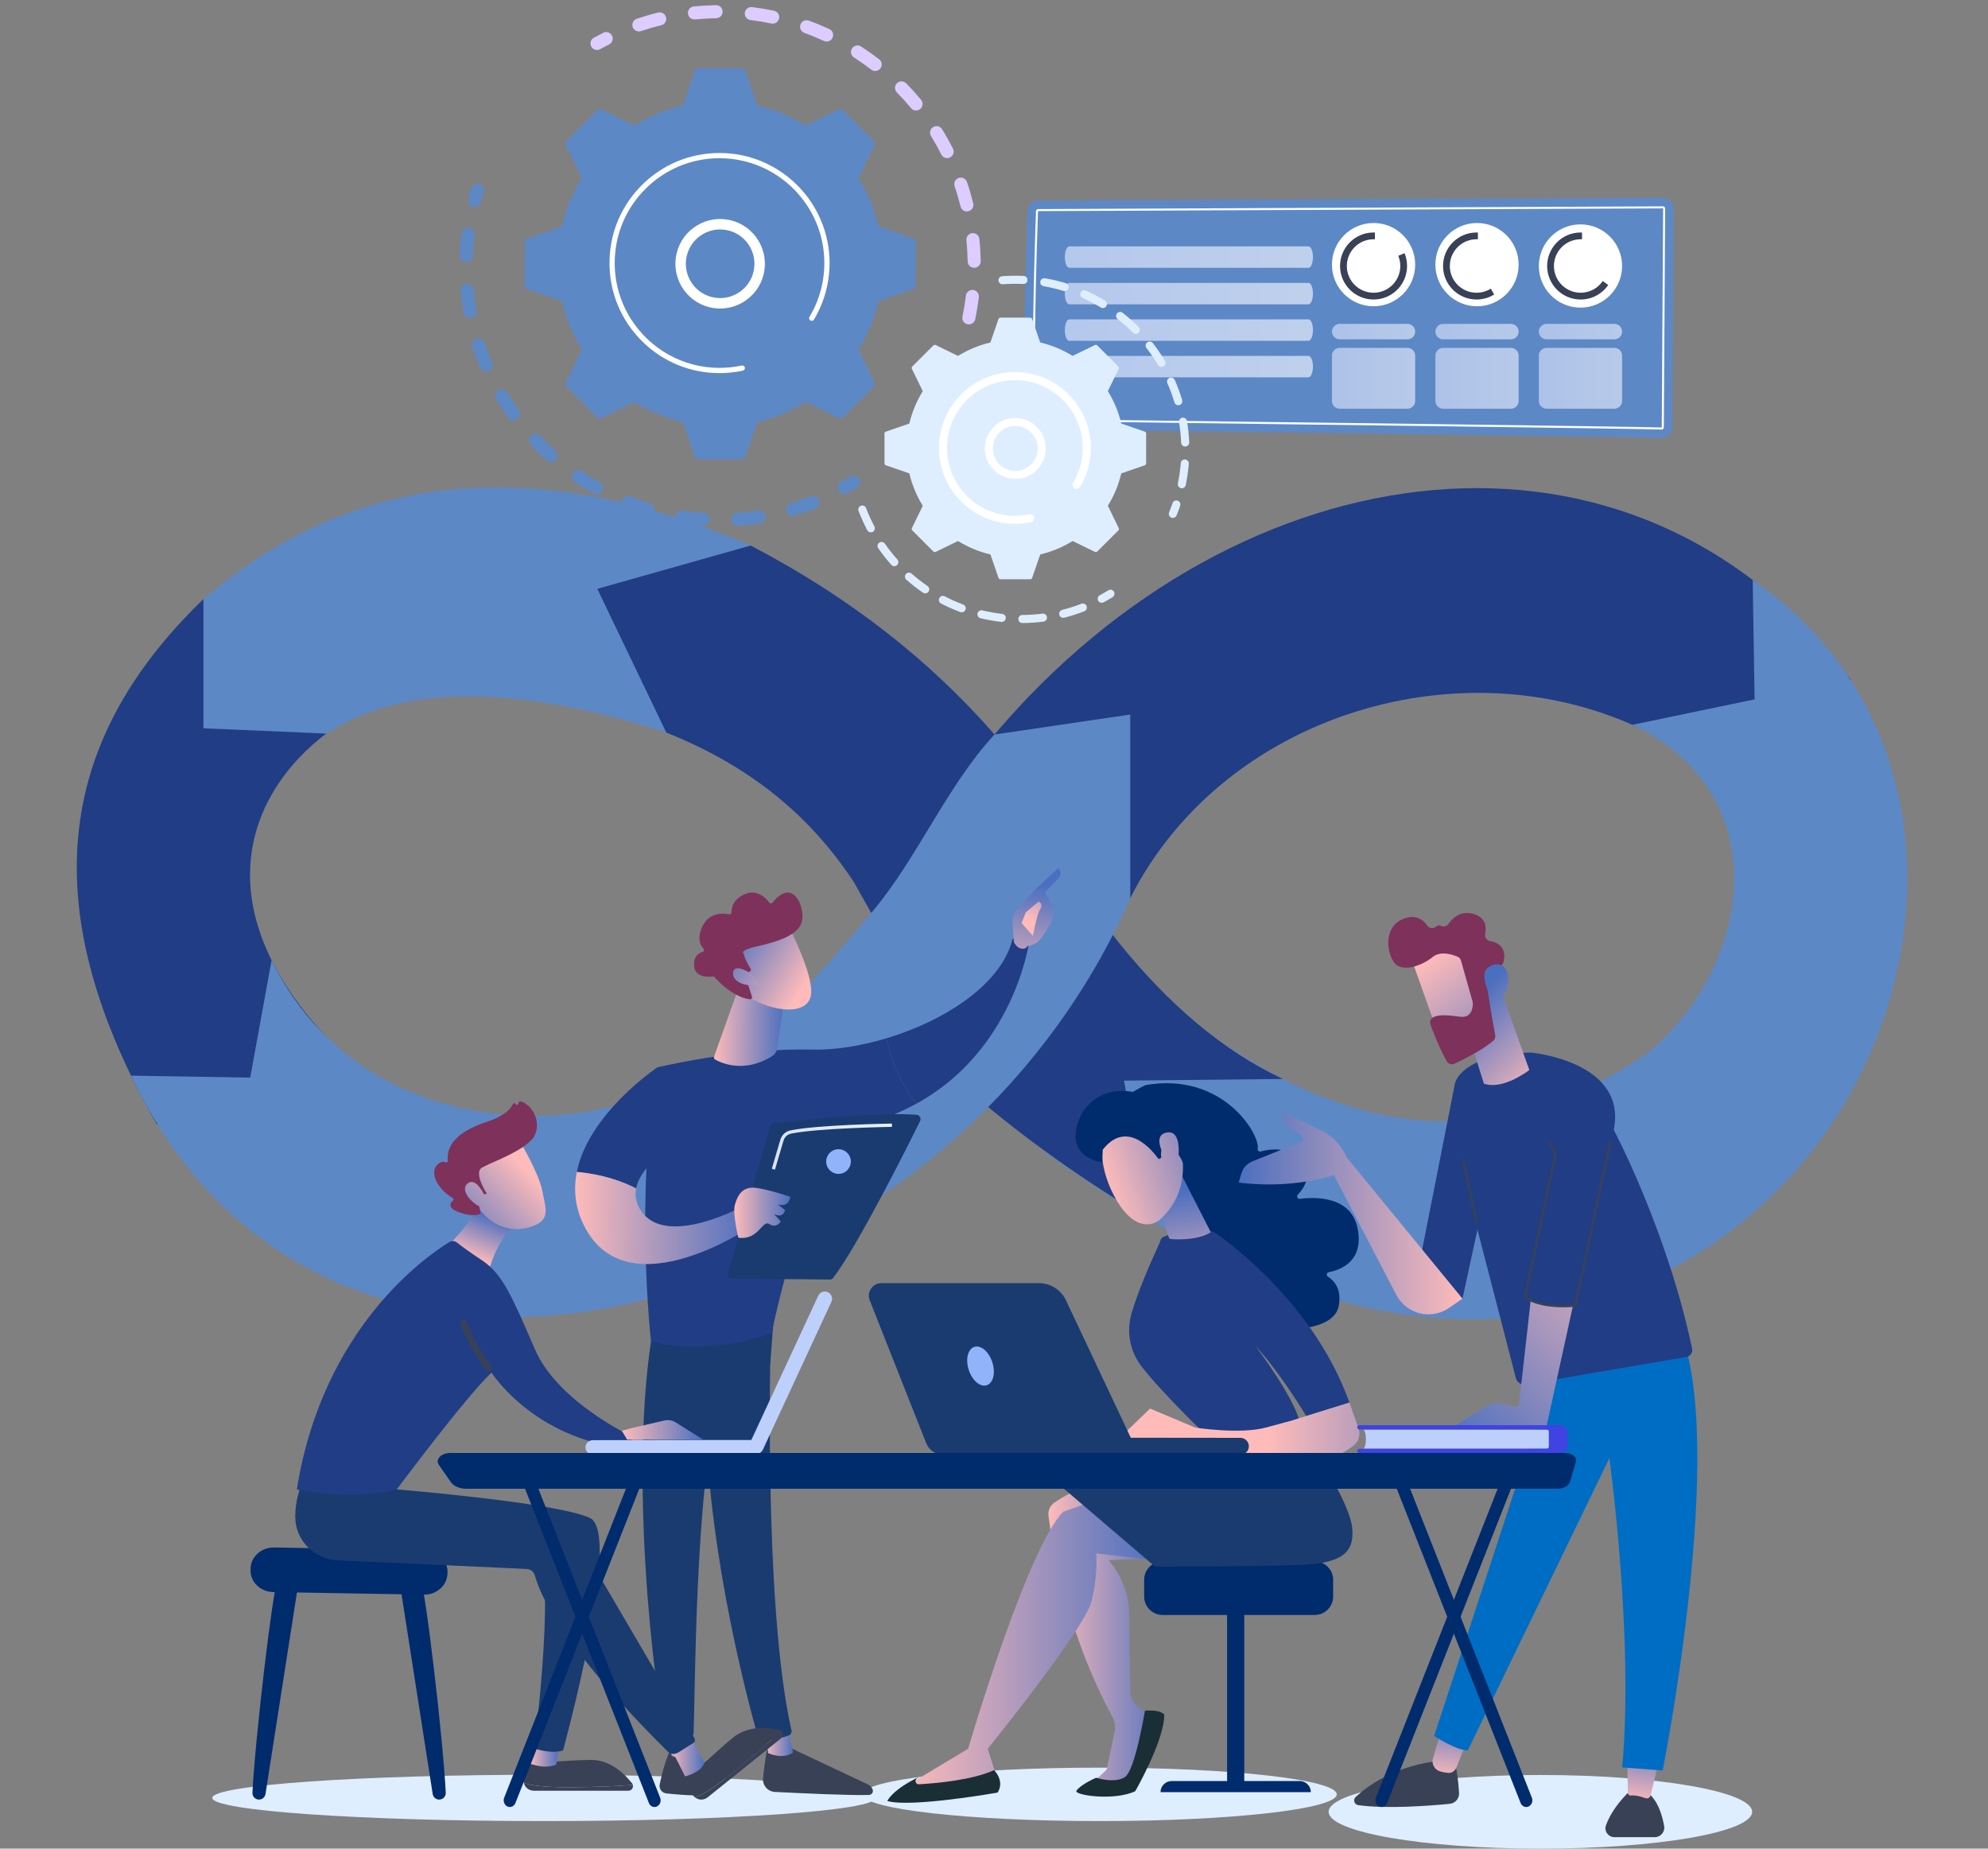 <?xml version="1.0" encoding="utf-8"?>
<!-- Generator: Adobe Illustrator 16.0.0, SVG Export Plug-In . SVG Version: 6.00 Build 0)  -->
<!DOCTYPE svg PUBLIC "-//W3C//DTD SVG 1.1//EN" "http://www.w3.org/Graphics/SVG/1.1/DTD/svg11.dtd">
<svg version="1.1" id="Layer_1" xmlns="http://www.w3.org/2000/svg" xmlns:xlink="http://www.w3.org/1999/xlink" x="0px" y="0px"
	 width="570px" height="530px" viewBox="0 0 570 530" enable-background="new 0 0 570 530" xml:space="preserve">
<rect x="0" y="0" width="570" height="530" fill="#808080" stroke="none"/>
<path id="_x3C_Path_x3E__1_" fill="#DEEEFF" d="M60.861,515.45c0,3.671,42.587,6.644,95.12,6.644c52.532,0,95.12-2.973,95.12-6.644
	c0-3.665-42.587-6.641-95.12-6.641C103.448,508.811,60.861,511.785,60.861,515.45z"/>
<path id="_x3C_Path_x3E__9_" fill="#DEEEFF" d="M247.325,514.433c0,4.233,30.434,7.661,67.976,7.661
	c37.541,0,67.976-3.428,67.976-7.661c0-4.228-30.435-7.657-67.976-7.657C277.759,506.774,247.325,510.205,247.325,514.433z"/>
<path id="_x3C_Path_x3E__13_" fill="#DEEEFF" d="M380.948,519.44c0,5.834,27.184,10.56,60.717,10.56
	c33.531,0,60.715-4.726,60.715-10.56c0-5.828-27.184-10.558-60.715-10.558C408.132,508.884,380.948,513.612,380.948,519.44z"/>
<path fill="#203D85" d="M58.314,171.777l35.212,38.542c-22.034,16.621-35.854,49.234,1.028,88.016l-49.583,24.031
	C10.217,261.513,15.131,213.424,58.314,171.777z"/>
<path fill="#5D88C6" d="M37.576,308.386l34.161,0.552l6.135-33.646c18.763,38.539,63.102,54.645,113.839,38.205l25.62,47.625
	C144.106,394.504,69.982,377.372,37.576,308.386z"/>
<path fill="#203D85" d="M324.066,257.475c27.689-54.737,100.777-74.926,153.336-44.953l53.272-17.635
	c-62.221-83.004-175.285-67.255-245.522,15.692L324.066,257.475z"/>
<path fill="#5D88C6" d="M446.963,315.415l22.604,52.801C552.04,333.865,577,217.542,502.535,166.293l0.543,34.211l-35.045,7.293
	C519.645,232.279,496.645,301.669,446.963,315.415z"/>
<path fill="#5D88C6" d="M299.746,330.354c78.135,56.195,146.504,63.522,201.021,18.867l-38.368-13.634l10.68-34.175
	c-47.844,33.205-92.307,22.402-134.989-11.598L299.746,330.354z"/>
<path fill="#5D88C6" d="M58.329,171.777v37.018l35.212,1.524c22.833-14.81,55.894-13.615,97.513-0.297l24.185-53.62
	C151.998,129.319,100.149,135.786,58.329,171.777z"/>
<path fill="#203D85" d="M191.04,210.022l-19.78-41.203l43.964-12.417c28.559,14.897,51.561,33.141,69.929,54.177
	c20.219,44.528,47.969,82.532,82.673,98.754l-45.546,0.478l7.012,39.732c-17.846-10.689-35.065-22.684-50.218-35.762l-34.202-60.809
	C232.947,234.859,216.309,220.112,191.04,210.022z"/>
<path fill="#5D88C6" d="M285.153,210.579c-13.379,14.304-22.136,35.392-34.709,50.379c-20.051,23.901-45.057,54.782-90.179,58.797
	l36.838,19.062l-21.931,35.959c73.588-14.623,125.078-62.623,148.895-117.301v-52.622L285.153,210.579z"/>
<path fill="#5D88C6" d="M297.646,57.517l179.111-0.784c1.713-0.016,3.106,1.375,3.098,3.087l-0.383,62.694
	c-0.01,1.724-1.435,3.102-3.157,3.05c-15.794-0.471-177.675-2.548-180.77-2.418c-3.06,0.128-1.397-49.382-0.94-62.668
	C294.663,58.836,296.004,57.531,297.646,57.517z"/>
<path fill="#FFFFFF" d="M476.41,123.141h-0.021c-10.094-0.3-106.828-1.509-153.315-2.088c-13.593-0.17-23.239-0.29-25.813-0.326
	l-0.24-0.003l-0.041-0.236c-1.1-6.199-1.08-26.92,0.055-59.925c0.013-0.344,0.293-0.617,0.638-0.62l179.113-0.783
	c0.177,0,0.339,0.068,0.461,0.19s0.188,0.281,0.187,0.457l-0.382,62.695C477.045,122.854,476.759,123.141,476.41,123.141z
	 M297.508,120.149c2.895,0.039,12.373,0.158,25.572,0.322c46.488,0.58,143.228,1.788,153.325,2.088l0.016,0.001
	c0.021,0,0.046-0.028,0.046-0.063l0.383-62.695l-0.065-0.353l0.001,0.291l-179.112,0.782c-0.032,0.001-0.06,0.026-0.062,0.059
	C296.493,93.136,296.459,113.71,297.508,120.149z"/>
<linearGradient id="SVGID_1_" gradientUnits="userSpaceOnUse" x1="99.311" y1="573.293" x2="170.447" y2="573.293" gradientTransform="matrix(1 0 0 -1 206 647)">
	<stop  offset="0" style="stop-color:#DAE3FE"/>
	<stop  offset="1" style="stop-color:#E9EFFD"/>
</linearGradient>
<path opacity="0.7" fill="url(#SVGID_1_)" enable-background="new    " d="M305.311,73.707L305.311,73.707
	c0,1.695,0.565,3.07,1.265,3.07h68.606c0.699,0,1.266-1.375,1.266-3.07l0,0c0-1.695-0.565-3.07-1.266-3.07h-68.606
	C305.876,70.637,305.311,72.012,305.311,73.707z"/>
<linearGradient id="SVGID_2_" gradientUnits="userSpaceOnUse" x1="99.311" y1="562.828" x2="170.447" y2="562.828" gradientTransform="matrix(1 0 0 -1 206 647)">
	<stop  offset="0" style="stop-color:#DAE3FE"/>
	<stop  offset="1" style="stop-color:#E9EFFD"/>
</linearGradient>
<path opacity="0.7" fill="url(#SVGID_2_)" enable-background="new    " d="M305.311,84.172L305.311,84.172
	c0,1.695,0.565,3.07,1.265,3.07h68.606c0.699,0,1.266-1.375,1.266-3.07l0,0c0-1.695-0.565-3.07-1.266-3.07h-68.606
	C305.876,81.103,305.311,82.477,305.311,84.172z"/>
<linearGradient id="SVGID_3_" gradientUnits="userSpaceOnUse" x1="99.311" y1="552.362" x2="170.447" y2="552.362" gradientTransform="matrix(1 0 0 -1 206 647)">
	<stop  offset="0" style="stop-color:#DAE3FE"/>
	<stop  offset="1" style="stop-color:#E9EFFD"/>
</linearGradient>
<path opacity="0.7" fill="url(#SVGID_3_)" enable-background="new    " d="M305.311,94.637L305.311,94.637
	c0,1.696,0.565,3.07,1.265,3.07h68.606c0.699,0,1.266-1.374,1.266-3.07l0,0c0-1.695-0.565-3.069-1.266-3.069h-68.606
	C305.876,91.567,305.311,92.941,305.311,94.637z"/>
<linearGradient id="SVGID_4_" gradientUnits="userSpaceOnUse" x1="99.311" y1="541.898" x2="170.447" y2="541.898" gradientTransform="matrix(1 0 0 -1 206 647)">
	<stop  offset="0" style="stop-color:#DAE3FE"/>
	<stop  offset="1" style="stop-color:#E9EFFD"/>
</linearGradient>
<path opacity="0.7" fill="url(#SVGID_4_)" enable-background="new    " d="M305.311,105.103L305.311,105.103
	c0,1.695,0.565,3.069,1.265,3.069h68.606c0.699,0,1.266-1.374,1.266-3.069l0,0c0-1.696-0.565-3.07-1.266-3.07h-68.606
	C305.876,102.033,305.311,103.406,305.311,105.103z"/>
<circle fill="#FFFFFF" cx="393.829" cy="75.87" r="11.934"/>
<circle fill="#FFFFFF" cx="423.489" cy="75.87" r="11.935"/>
<circle fill="#FFFFFF" cx="453.151" cy="76.26" r="11.935"/>
<g>
	<path fill="#394157" d="M400.92,73.348c0.369,0.898,0.574,1.881,0.574,2.913c0,4.234-3.432,7.666-7.665,7.666
		c-4.234,0-7.666-3.432-7.666-7.666c0-4.234,3.432-7.666,7.666-7.666c0.129,0,0.258,0.003,0.386,0.01v-1.943
		c-0.128-0.005-0.257-0.008-0.386-0.008c-5.308,0-9.609,4.301-9.609,9.607c0,5.306,4.304,9.608,9.609,9.608s9.605-4.302,9.605-9.608
		c0-1.306-0.26-2.551-0.731-3.688L400.92,73.348z"/>
	<path fill="#394157" d="M427.444,82.746c-1.185,0.747-2.583,1.18-4.085,1.18c-4.234,0-7.666-3.432-7.666-7.666
		c0-4.234,3.432-7.666,7.666-7.666c0.129,0,0.259,0.003,0.387,0.01v-1.943c-0.128-0.005-0.258-0.008-0.387-0.008
		c-5.308,0-9.607,4.301-9.607,9.607c0,5.306,4.301,9.608,9.607,9.608c1.853,0,3.58-0.524,5.048-1.432L427.444,82.746z"/>
	<path fill="#394157" d="M459.549,80.57c-1.381,2.026-3.705,3.356-6.342,3.356c-4.232,0-7.665-3.432-7.665-7.666
		c0-4.234,3.433-7.666,7.665-7.666c0.131,0,0.26,0.003,0.388,0.01v-1.943c-0.128-0.005-0.257-0.008-0.388-0.008
		c-5.306,0-9.606,4.301-9.606,9.607c0,5.306,4.302,9.608,9.606,9.608c3.283,0,6.182-1.646,7.914-4.158L459.549,80.57z"/>
</g>
<g opacity="0.64">
	
		<linearGradient id="SVGID_5_" gradientUnits="userSpaceOnUse" x1="175.894" y1="551.93" x2="199.763" y2="551.93" gradientTransform="matrix(1 0 0 -1 206 647)">
		<stop  offset="0" style="stop-color:#DAE3FE"/>
		<stop  offset="1" style="stop-color:#E9EFFD"/>
	</linearGradient>
	<path fill="url(#SVGID_5_)" d="M403.553,92.859h-19.447c-1.222,0-2.211,0.99-2.211,2.211c0,1.221,0.989,2.211,2.211,2.211h19.447
		c1.222,0,2.21-0.99,2.21-2.211C405.763,93.849,404.773,92.859,403.553,92.859z"/>
	
		<linearGradient id="SVGID_6_" gradientUnits="userSpaceOnUse" x1="205.555" y1="551.93" x2="229.424" y2="551.93" gradientTransform="matrix(1 0 0 -1 206 647)">
		<stop  offset="0" style="stop-color:#DAE3FE"/>
		<stop  offset="1" style="stop-color:#E9EFFD"/>
	</linearGradient>
	<path fill="url(#SVGID_6_)" d="M433.214,92.859h-19.448c-1.222,0-2.211,0.99-2.211,2.211c0,1.221,0.989,2.211,2.211,2.211h19.448
		c1.222,0,2.21-0.99,2.21-2.211C435.424,93.849,434.436,92.859,433.214,92.859z"/>
	
		<linearGradient id="SVGID_7_" gradientUnits="userSpaceOnUse" x1="235.217" y1="551.93" x2="259.086" y2="551.93" gradientTransform="matrix(1 0 0 -1 206 647)">
		<stop  offset="0" style="stop-color:#DAE3FE"/>
		<stop  offset="1" style="stop-color:#E9EFFD"/>
	</linearGradient>
	<path fill="url(#SVGID_7_)" d="M443.427,97.281h19.449c1.22,0,2.21-0.99,2.21-2.211c0-1.221-0.99-2.211-2.21-2.211h-19.449
		c-1.221,0-2.21,0.99-2.21,2.211C441.217,96.291,442.206,97.281,443.427,97.281z"/>
	
		<linearGradient id="SVGID_8_" gradientUnits="userSpaceOnUse" x1="175.894" y1="538.545" x2="199.763" y2="538.545" gradientTransform="matrix(1 0 0 -1 206 647)">
		<stop  offset="0" style="stop-color:#DAE3FE"/>
		<stop  offset="1" style="stop-color:#E9EFFD"/>
	</linearGradient>
	<path fill="url(#SVGID_8_)" d="M403.553,99.736h-19.447c-1.222,0-2.211,0.99-2.211,2.211v13.016c0,1.221,0.989,2.21,2.211,2.21
		h19.447c1.222,0,2.21-0.989,2.21-2.21v-13.016C405.763,100.726,404.773,99.736,403.553,99.736z"/>
	
		<linearGradient id="SVGID_9_" gradientUnits="userSpaceOnUse" x1="205.555" y1="538.545" x2="229.424" y2="538.545" gradientTransform="matrix(1 0 0 -1 206 647)">
		<stop  offset="0" style="stop-color:#DAE3FE"/>
		<stop  offset="1" style="stop-color:#E9EFFD"/>
	</linearGradient>
	<path fill="url(#SVGID_9_)" d="M433.214,99.736h-19.448c-1.222,0-2.211,0.99-2.211,2.211v13.016c0,1.221,0.989,2.21,2.211,2.21
		h19.448c1.222,0,2.21-0.989,2.21-2.21v-13.016C435.424,100.726,434.436,99.736,433.214,99.736z"/>
	
		<linearGradient id="SVGID_10_" gradientUnits="userSpaceOnUse" x1="235.217" y1="538.545" x2="259.086" y2="538.545" gradientTransform="matrix(1 0 0 -1 206 647)">
		<stop  offset="0" style="stop-color:#DAE3FE"/>
		<stop  offset="1" style="stop-color:#E9EFFD"/>
	</linearGradient>
	<path fill="url(#SVGID_10_)" d="M462.876,99.736h-19.449c-1.221,0-2.21,0.99-2.21,2.211v13.016c0,1.221,0.989,2.21,2.21,2.21
		h19.449c1.22,0,2.21-0.989,2.21-2.21v-13.016C465.086,100.726,464.096,99.736,462.876,99.736z"/>
</g>
<path fill="#394157" d="M220.263,499.408c0,0-0.977,5.233-1.48,10.421c-0.197,2.027,1.35,3.803,3.383,3.908
	c6.909,0.354,21.689,1.055,26.995,0.868c0.798-0.028,1.328-0.841,1.04-1.584l0,0c-0.242-0.625-0.714-1.132-1.319-1.418
	l-24.313-11.455L220.263,499.408z"/>
<linearGradient id="SVGID_11_" gradientUnits="userSpaceOnUse" x1="5008.534" y1="148.793" x2="5016.477" y2="148.793" gradientTransform="matrix(1 0.009 0.009 -1 -4790.442 600.592)">
	<stop  offset="0" style="stop-color:#FEBBBA"/>
	<stop  offset="1" style="stop-color:#4B6FBF"/>
</linearGradient>
<path fill="url(#SVGID_11_)" d="M219.534,496.322l0.685,6.277c0,0,4.259,2.03,7.201-0.184l-1.705-7.005L219.534,496.322z"/>
<path fill="#1A3B70" d="M221.218,378.424c-0.336,1.635-2.504,81.71,5.714,117.682c0.134,0.589-0.168,1.188-0.728,1.41
	c-1.318,0.523-3.9,1.275-6.986,1.351c-0.955,0.024-1.806-0.605-2.066-1.524c-2.369-8.351-13.696-50.185-14.845-90.052
	c-1.285-44.552,0.014-1.519,0.014-1.519l1.266-27.52L221.218,378.424z"/>
<path fill="#394157" d="M192.146,501.877c0,0-1.499,2.633-2.993,9.651c-0.271,1.27,0.606,2.491,1.895,2.633
	c2.279,0.246,5.79,0.567,8.604,0.574c1.298,0.003,2.322-1.117,2.177-2.407c-0.287-2.567-1.219-6.789-4.187-10.102L192.146,501.877z"
	/>
<linearGradient id="SVGID_12_" gradientUnits="userSpaceOnUse" x1="4979.906" y1="149.201" x2="4986.764" y2="149.201" gradientTransform="matrix(1 0.009 0.009 -1 -4790.442 600.592)">
	<stop  offset="0" style="stop-color:#FEBBBA"/>
	<stop  offset="1" style="stop-color:#4B6FBF"/>
</linearGradient>
<path fill="url(#SVGID_12_)" d="M190.928,493.797l1.647,9.502c0,0,1.707,1.295,5.117,0.399l-0.732-10.212L190.928,493.797z"/>
<path fill="#1A3B70" d="M187.31,380.561c-7.405,42.187,0.523,104.45,3.281,116.647c0.169,0.746,0.765,1.323,1.519,1.456
	c1.281,0.224,3.392,0.419,5.479-0.167c0.72-0.2,1.229-0.843,1.266-1.589c0.479-9.836,0.362-70.248,7.113-94.061
	c0.342-1.204,1.09-2.254,2.121-2.969l12.748-8.883l1.108-14.541L187.31,380.561z"/>
<g>
	<g>
		<path fill="#203D85" d="M232.688,300.92c-20.979-0.549-44.186,5.087-44.186,5.087c-6.604,36.435-1.844,78.579-1.844,78.579
			c16.204,4.415,34.594-2.275,34.594-2.275c2.846-15.229,15.852-58.037,15.852-58.037c10.264-1.174,18.738-4.053,25.73-7.896
			c-5.248-6.199-7.672-14.049-8.714-18.684C246.678,299.927,239.16,301.087,232.688,300.92z"/>
		<path fill="#203D85" d="M294.963,270.604c-2.037-2.512-4.656-1.356-4.656-1.356c-3.214,13.014-19.506,23.435-36.188,28.446
			c1.042,4.635,3.467,12.483,8.714,18.684C290.587,301.12,294.963,270.604,294.963,270.604z"/>
	</g>
</g>
<g>
	
		<linearGradient id="SVGID_13_" gradientUnits="userSpaceOnUse" x1="87.079" y1="362.514" x2="91.724" y2="393.342" gradientTransform="matrix(1 0 0 -1 206 647)">
		<stop  offset="0" style="stop-color:#FEBBBA"/>
		<stop  offset="1" style="stop-color:#4B6FBF"/>
	</linearGradient>
	<path fill="url(#SVGID_13_)" d="M294.457,271.232c0.207,0.687-2.3,1.707-3.743-1.111c-0.038-1.344-0.802-7.109,0.013-8.195
		c4.332-5.792,12.694-13.023,12.694-13.023c1.39,1.397,0.222,2.743,0.222,2.743l-4.063,4.154c0.827,1.53,1.841,2.822,2.305,4.666
		c0.351,1.397,0.113,2.882-0.601,4.143c-0.721,1.264-1.699,2.911-2.621,4.196C296.914,271.238,294.457,271.232,294.457,271.232z"/>
	
		<linearGradient id="SVGID_14_" gradientUnits="userSpaceOnUse" x1="5081.616" y1="383.458" x2="5092.982" y2="400.933" gradientTransform="matrix(1 0.009 0.009 -1 -4790.442 600.592)">
		<stop  offset="0" style="stop-color:#FEBBBA"/>
		<stop  offset="1" style="stop-color:#4B6FBF"/>
	</linearGradient>
	<path fill="url(#SVGID_14_)" d="M297.794,258.501l-3.696,3.074l-1.181,3.083l3.235,3.658c0,0,1.156-6.13,1.986-7.45
		C298.969,259.544,298.55,258.897,297.794,258.501z"/>
</g>
<path fill="#203D85" d="M196.356,326.402l-7.854-20.396c0,0-19.727,13.13-23.111,29.984c3.702,0.306,10.432,1.335,16.996,4.729
	C183.912,332.759,196.356,326.402,196.356,326.402z"/>
<linearGradient id="SVGID_15_" gradientUnits="userSpaceOnUse" x1="4952.426" y1="298.545" x2="5003.782" y2="298.545" gradientTransform="matrix(1 0.009 0.009 -1 -4790.442 600.592)">
	<stop  offset="0" style="stop-color:#FEBBBA"/>
	<stop  offset="1" style="stop-color:#4B6FBF"/>
</linearGradient>
<path fill="url(#SVGID_15_)" d="M213.301,345.684c0,0-22.123,12.225-29.447,1.534c-1.52-2.22-1.868-4.413-1.468-6.497
	c-6.563-3.395-13.294-4.424-16.996-4.729c-1.02,5.079-0.557,10.497,2.381,15.998c12.78,23.915,48.39-0.854,48.39-0.854
	L213.301,345.684z"/>
<linearGradient id="SVGID_16_" gradientUnits="userSpaceOnUse" x1="4991.862" y1="353.446" x2="5012.169" y2="353.446" gradientTransform="matrix(1 0.009 0.009 -1 -4790.442 600.592)">
	<stop  offset="0" style="stop-color:#FEBBBA"/>
	<stop  offset="1" style="stop-color:#4B6FBF"/>
</linearGradient>
<path fill="url(#SVGID_16_)" d="M211.597,283.682l-6.86,19.243c-0.113,0.319,0.014,0.677,0.31,0.843
	c1.81,1.021,8.339,3.993,16.289-0.941c0.829-0.512,1.397-1.359,1.53-2.324l2.322-16.689L211.597,283.682z"/>
<linearGradient id="SVGID_17_" gradientUnits="userSpaceOnUse" x1="-2405.062" y1="-848.807" x2="-2412.65" y2="-823.78" gradientTransform="matrix(0.752 -0.659 -0.659 -0.752 1480.168 -1941.123)">
	<stop  offset="0" style="stop-color:#FEBBBA"/>
	<stop  offset="1" style="stop-color:#4B6FBF"/>
</linearGradient>
<path fill="url(#SVGID_17_)" d="M226.295,265.941c0,0,7.2,13.871,6.206,19.436c-0.992,5.564-10.074,5.079-17.965,0.477
	l-5.403-14.955L226.295,265.941z"/>
<path fill="#7E315B" d="M214.957,278.539c0.324-0.141,0.445-0.534,0.256-0.831c-0.58-0.901-1.663-2.743-2-4.351
	c0,0-1.309-0.855,3.374-1.931s11.668-2.743,13.17-6.706c1.465-3.866-2.193-13.653-8.253-5.938c-0.23,0.292-0.677,0.294-0.901-0.003
	c-0.97-1.287-3.525-3.962-7.121-2.39c-3.367,1.474-3.767,3.925-3.733,5.164c0.01,0.362-0.318,0.642-0.676,0.571
	c-1.691-0.339-5.755-0.656-7.693,3.498c-1.595,3.421-0.598,5.375,0.318,6.334c0.297,0.313,0.161,0.816-0.252,0.941
	c-1.117,0.328-2.563,1.259-2.444,3.871c0.164,3.608,4.201,3.328,5.349,3.177c0.189-0.026,0.379,0.038,0.505,0.184
	c0.973,1.097,5.366,5.767,10.162,6.368c0.415,0.054,0.74-0.354,0.608-0.752l-2.019-6.059c-0.095-0.281,0.042-0.588,0.314-0.707
	L214.957,278.539z"/>
<linearGradient id="SVGID_18_" gradientUnits="userSpaceOnUse" x1="-2412.816" y1="-848.694" x2="-2419.644" y2="-826.176" gradientTransform="matrix(0.752 -0.659 -0.659 -0.752 1480.168 -1941.123)">
	<stop  offset="0" style="stop-color:#FEBBBA"/>
	<stop  offset="1" style="stop-color:#4B6FBF"/>
</linearGradient>
<path fill="url(#SVGID_18_)" d="M215.783,279.402c0,0-5.185-3.631-5.595-0.617c-0.41,3.012,4.659,4.412,7.187,3.313L215.783,279.402
	z"/>
<path fill="#1A3B70" d="M208.779,365.003l12.051-42.085c0.137-0.479,0.544-0.826,1.039-0.885c2.182-0.256,8.511-0.969,15.815-1.588
	c8.799-0.743,19.018-1.346,25.124-0.834c0.868,0.074,1.393,0.99,1.008,1.772c-3.474,7.025-17.756,35.601-24.91,44.961
	c-0.236,0.313-0.604,0.492-0.994,0.489l-27.961-0.26C209.138,366.566,208.556,365.786,208.779,365.003z"/>
<linearGradient id="SVGID_19_" gradientUnits="userSpaceOnUse" x1="4710.19" y1="299.299" x2="4726.247" y2="299.299" gradientTransform="matrix(1 0 0 -1 -4499.662 647)">
	<stop  offset="0" style="stop-color:#FEBBBA"/>
	<stop  offset="1" style="stop-color:#4B6FBF"/>
</linearGradient>
<path fill="url(#SVGID_19_)" d="M211.692,354.837c0,0-1.68-6.903-1.002-9.353c0.677-2.448,1.989-5.6,6.363-4.897
	c4.374,0.698,9.532,2.542,9.532,2.542s-0.26,3.189-3.583,2.16l2.06,1.596c0,0-0.294,2.555-3.103,1.188l1.917,2.114
	c0,0-1.206,2.1-3.272,0.752C218.539,349.598,217.549,355.668,211.692,354.837z"/>
<circle fill="#91B3FA" cx="240.418" cy="333.011" r="3.538"/>
<linearGradient id="SVGID_20_" gradientUnits="userSpaceOnUse" x1="15.293" y1="318.267" x2="49.743" y2="318.267" gradientTransform="matrix(1 0 0 -1 206 647)">
	<stop  offset="0" style="stop-color:#DAE3FE"/>
	<stop  offset="1" style="stop-color:#E9EFFD"/>
</linearGradient>
<path fill="url(#SVGID_20_)" d="M222.195,335.341l-0.902-0.266l2.453-8.322c0.4-1.356,1.495-2.376,2.854-2.657
	c7.777-1.625,28.261-1.955,29.129-1.97l0.014,0.94c-0.21,0.004-21.262,0.344-28.951,1.949c-1.021,0.213-1.842,0.979-2.145,2.002
	L222.195,335.341z"/>
<g>
	<path fill="#002B6D" d="M79.568,453.123c-1.284,1.9-6.39,44.941-7.188,60.837c-0.054,1.075,0.804,1.972,1.882,1.972l0,0
		c0.928,0,1.718-0.676,1.861-1.596l9.339-59.844L79.568,453.123z"/>
	<path fill="#002B6D" d="M120.619,453.123c1.284,1.9,6.39,44.941,7.188,60.837c0.055,1.075-0.805,1.972-1.882,1.972l0,0
		c-0.928,0-1.718-0.676-1.861-1.596l-9.339-59.844L120.619,453.123z"/>
	<path fill="#002B6D" d="M71.845,449.764l-0.004,0.471c-0.031,3.376,2.879,6.145,6.52,6.207l43.167,0.734
		c3.59,0.061,6.582-2.534,6.756-5.858l0.022-0.428c0.183-3.468-2.763-6.389-6.505-6.456l-43.185-0.774
		C74.92,443.594,71.876,446.336,71.845,449.764z"/>
</g>
<g>
	<path fill="#394157" d="M162.775,512.396c-7.672,0-11.068-0.659-12.586-1.26c0.296,1.26,1.417,2.254,2.835,2.254h27.147
		c0.913,0,1.49-0.874,1.272-1.665C178.348,511.975,171.776,512.396,162.775,512.396z"/>
	<path fill="#394157" d="M181.443,511.727c-0.044-0.16-0.109-0.319-0.222-0.464c-2.068-2.639-6.221-6.787-11.873-6.705
		c-8.277,0.116-11.163,1.014-17.597,0.049l-1.517,5.03c-0.154,0.516-0.157,1.023-0.045,1.501c1.518,0.601,4.914,1.26,12.586,1.26
		C171.776,512.396,178.348,511.975,181.443,511.727z"/>
</g>
<linearGradient id="SVGID_21_" gradientUnits="userSpaceOnUse" x1="-54.249" y1="144.167" x2="-45.78" y2="144.167" gradientTransform="matrix(1 0 0 -1 206 647)">
	<stop  offset="0" style="stop-color:#FEBBBA"/>
	<stop  offset="1" style="stop-color:#4B6FBF"/>
</linearGradient>
<path fill="url(#SVGID_21_)" d="M153.615,499.188l-1.864,6.335c0,0,4.127,1.878,7.757,0.37l0.712-5.488L153.615,499.188z"/>
<g>
	<path fill="#394157" d="M209.878,508.406c-5.982,4.808-9.04,6.422-10.596,6.906c1.015,0.794,2.51,0.861,3.617-0.026l21.16-17.004
		c0.712-0.571,0.618-1.612-0.045-2.09C221.755,498.325,216.894,502.768,209.878,508.406z"/>
	<path fill="#394157" d="M224.013,496.192c-0.136-0.097-0.283-0.179-0.462-0.219c-3.258-0.755-9.081-1.367-13.437,2.231
		c-6.378,5.276-8.07,7.779-13.685,11.063l1.951,4.854c0.201,0.492,0.518,0.894,0.901,1.19c1.557-0.483,4.614-2.099,10.596-6.905
		C216.894,502.768,221.755,498.325,224.013,496.192z"/>
</g>
<path fill="#1A3B70" d="M113.767,427.008c0,0,45.941,3.75,55.365,8.188c9.425,4.438-7.69,66.617-7.69,66.617
	s-2.566,1.232-8.274-0.54c0,0,5.854-45.887,1.498-55.838l-49.742-8.136L113.767,427.008z"/>
<linearGradient id="SVGID_22_" gradientUnits="userSpaceOnUse" x1="-14.136" y1="143.454" x2="-4.026" y2="143.454" gradientTransform="matrix(1 0 0 -1 206 647)">
	<stop  offset="0" style="stop-color:#FEBBBA"/>
	<stop  offset="1" style="stop-color:#4B6FBF"/>
</linearGradient>
<path fill="url(#SVGID_22_)" d="M191.864,500.533c0.427,0.388,4.565,8.734,4.565,8.734s4.607-0.998,5.545-3.912l-4.144-7.531
	L191.864,500.533z"/>
<path fill="#1A3B70" d="M86.097,426.623c0,0-1.497,3.603-1.435,8.391c0.085,6.62,5.407,11.99,12.02,12.321l54.309,2.477
	c1.147,0.053,2.117,0.847,2.404,1.957c1.277,4.938,7.515,20.097,38.007,50.347c0.812,0.803,2.076,0.94,3.042,0.331l4.341-2.743
	c0.455-0.289,0.601-0.886,0.329-1.35l-31.622-53.998c-1.661-2.74-4.331-4.721-7.436-5.516l-46.289-11.832L86.097,426.623z"/>
<linearGradient id="SVGID_23_" gradientUnits="userSpaceOnUse" x1="-70.297" y1="285.93" x2="-65.312" y2="298.501" gradientTransform="matrix(1 0 0 -1 206 647)">
	<stop  offset="0" style="stop-color:#FEBBBA"/>
	<stop  offset="1" style="stop-color:#4B6FBF"/>
</linearGradient>
<path fill="url(#SVGID_23_)" d="M139.619,342.271c0,0-5.817,10.289-11.749,15.271l12.26,6.841c0,0,2.763-10.891,9.073-14.079
	L139.619,342.271z"/>
<path fill="#203D85" d="M85.11,427.008c0,0,14.663,3.571,28.657,0c0,0,19.583-26.325,27.158-33.488c0,0,12.085,19.068,38.983,21.771
	l1.499-3.353c0,0-21.411-9.871-28.004-25.037c-6.592-15.166-9.24-21.637-15.237-25.594c-3.734-2.466-5.971-4.147-7.126-5.066
	c-0.633-0.503-1.507-0.561-2.197-0.139C122.477,359.979,92.528,380.488,85.11,427.008z"/>
<path fill="#394157" d="M140.13,393.146c-0.281,0-0.562-0.127-0.747-0.369c-4.669-6.088-7.269-12.799-7.376-13.078
	c-0.187-0.486,0.055-1.029,0.54-1.217c0.486-0.187,1.028,0.058,1.214,0.541c0.025,0.067,2.617,6.748,7.115,12.609
	c0.315,0.412,0.237,1.004-0.174,1.32C140.532,393.084,140.33,393.146,140.13,393.146z"/>
<linearGradient id="SVGID_24_" gradientUnits="userSpaceOnUse" x1="-27.71" y1="237.045" x2="-4.357" y2="237.045" gradientTransform="matrix(1 0 0 -1 206 647)">
	<stop  offset="0" style="stop-color:#FEBBBA"/>
	<stop  offset="1" style="stop-color:#4B6FBF"/>
</linearGradient>
<path fill="url(#SVGID_24_)" d="M178.29,410.188l3.027-0.807l9.192-2.129c1.107-0.258,2.269-0.063,3.23,0.543l7.904,4.975
	l-21.827-0.036L178.29,410.188z"/>
<linearGradient id="SVGID_25_" gradientUnits="userSpaceOnUse" x1="1833.756" y1="-246.479" x2="1808.728" y2="-265.629" gradientTransform="matrix(0.991 -0.131 -0.131 -0.991 -1699.253 330.634)">
	<stop  offset="0" style="stop-color:#FEBBBA"/>
	<stop  offset="1" style="stop-color:#4B6FBF"/>
</linearGradient>
<path fill="url(#SVGID_25_)" d="M148.857,326.85c0,0,5.653,9.396,6.634,14.592c0.981,5.194,2.556,8.443-3.357,10.293
	c-5.912,1.854-11.406-0.491-14.855-5.338c0,0-5.384-7.463-4.849-10.883C132.97,332.098,148.857,326.85,148.857,326.85z"/>
<path fill="#7E315B" d="M138.854,342.374l0.765-0.103c0,0-4.003-6.049-1.383-7.551c2.619-1.498,13.296-5.184,15.149-9.386
	c1.786-4.056-0.887-8.634-4.11-9.59c-0.204-0.06-0.418,0.063-0.494,0.261l-0.189,0.512c-0.128,0.349-0.618,0.362-0.768,0.021l0,0
	c-0.142-0.322-0.605-0.337-0.751-0.015c-0.573,1.259-2.284,3.41-7.417,5.076c-7.285,2.36-11.822,6.031-11.265,11.209
	c0.037,0.325-0.289,0.553-0.591,0.42c-0.595-0.264-1.499-0.304-2.547,0.842c-1.822,1.994-0.394,6.354,4.584,9.442
	c0.236,0.146,0.278,0.479,0.066,0.662c-0.744,0.636-1.792,2.06,1.576,3.325c3.446,1.298,5.327,0.855,6.021,0.58
	c0.187-0.077,0.294-0.27,0.256-0.467l-0.885-4.536c-0.047-0.234,0.115-0.458,0.352-0.489L138.854,342.374z"/>
<linearGradient id="SVGID_26_" gradientUnits="userSpaceOnUse" x1="1830.653" y1="-242.423" x2="1805.626" y2="-261.573" gradientTransform="matrix(0.991 -0.131 -0.131 -0.991 -1699.253 330.634)">
	<stop  offset="0" style="stop-color:#FEBBBA"/>
	<stop  offset="1" style="stop-color:#4B6FBF"/>
</linearGradient>
<path fill="url(#SVGID_26_)" d="M139.167,343.305c0,0-2.494-6.15-5.114-3.986c-2.62,2.16,2.422,6.938,4.748,6.877L139.167,343.305z"
	/>
<g>
	<path fill="#BDD0FB" d="M169.857,417.051c0.035,0.003,0.07,0.003,0.107,0.003l46.629-0.048c1.152,0,2.085-0.934,2.084-2.085
		c-0.001-1.149-0.94-2.101-2.09-2.081l-46.629,0.048c-1.152,0-2.085,0.935-2.084,2.084
		C167.876,416.086,168.754,416.997,169.857,417.051z"/>
</g>
<g>
	<path fill="#BDD0FB" d="M234.652,371.386c-0.017,0.031-0.031,0.063-0.047,0.097l-19.62,42.303
		c-0.485,1.044-0.032,2.285,1.011,2.769c1.045,0.483,2.303,0.034,2.769-1.018l19.62-42.3c0.485-1.047,0.032-2.288-1.011-2.771
		C236.361,369.994,235.167,370.407,234.652,371.386z"/>
</g>
<g>
	<rect x="351.835" y="459.563" fill="#002B6D" width="4.92" height="53.223"/>
	<path fill="#002B6D" d="M375.848,513.811h-43.104l0,0c0-1.768,1.436-3.2,3.204-3.2h36.696
		C374.413,510.609,375.848,512.043,375.848,513.811L375.848,513.811z"/>
	<path fill="#002B6D" d="M382.245,457.716c0,2.91-2.382,5.291-5.293,5.291h-43.61c-2.911,0-5.293-2.381-5.293-5.291v-4.787
		c0-2.91,2.382-5.291,5.293-5.291h43.61c2.911,0,5.293,2.382,5.293,5.291V457.716z"/>
</g>
<linearGradient id="SVGID_27_" gradientUnits="userSpaceOnUse" x1="94.587" y1="179.262" x2="129.58" y2="179.262" gradientTransform="matrix(1 0 0 -1 206 647)">
	<stop  offset="0" style="stop-color:#FEBBBA"/>
	<stop  offset="1" style="stop-color:#4B6FBF"/>
</linearGradient>
<path fill="url(#SVGID_27_)" d="M317.964,424.075c0,0-7.313,1.134-15.537,6.632c-1.293,0.862-2.003,2.369-1.808,3.916
	c0.982,7.797,5.031,33.041,18.381,57.695c0.704,1.298,0.906,2.811,0.595,4.259l-2.317,10.791l-4.303,4.033h11.079l7.375-19.96
	l-3.152-0.998c-2.446-0.771-4.123-3.023-4.168-5.588l-0.371-21.41c0.316-9.538-5.849-16.122-5.849-16.122l17.691-0.859
	L317.964,424.075z"/>
<path fill="#1A2E35" d="M308.649,513.35c-1.009,1.32,10.857,3.063,16.854,0.172c0,0,8.313-14.459,8.313-21.903
	c0,0-0.66-1.52-5.54-1.174c0,0-2.791,17.123-5.738,19.04c-2.946,1.918-8.243,0.191-8.243,0.191S310.139,511.401,308.649,513.35z"/>
<linearGradient id="SVGID_28_" gradientUnits="userSpaceOnUse" x1="53.498" y1="176.87" x2="127.342" y2="176.87" gradientTransform="matrix(1 0 0 -1 206 647)">
	<stop  offset="0" style="stop-color:#FEBBBA"/>
	<stop  offset="1" style="stop-color:#4B6FBF"/>
</linearGradient>
<path fill="url(#SVGID_28_)" d="M333.342,447.638c-0.095-0.164-19.048-2.278-19.048-2.278s0.619,5.763-1.319,13.694
	c-1.938,7.933-29.766,42.307-29.766,42.307l2.918,9.25c-9.022,3.142-17.896,3.645-26.629,1.601l18.083-10.851
	c0,0,16.924-57.677,27.291-67.964l18.997-6.571L333.342,447.638z"/>
<path fill="#1A3B70" d="M375.848,414.078c0,0,10.92,16.244,11.816,23.653c0.896,7.408-2.991,10.418-14.45,10.915
	c-11.457,0.494-42.046,0.485-42.046,0.485l-26.105-22.309c0,0,19.024-6.79,23.972-8.71
	C333.979,416.196,375.848,414.078,375.848,414.078z"/>
<path fill="#1A2E35" d="M285.024,507.493c0,0,3.142,3.043,1.02,6.428c0,0-24.886,4.411-31.642,2.409c0,0,1.403-3.201,9.01-6.847
	l-0.562,0.431c-0.709,0.545-0.292,1.682,0.601,1.631C268.465,511.26,278.84,510.341,285.024,507.493z"/>
<path fill="#002B6D" d="M328.546,311.072c22.321-3.797,32.832,14.41,32.063,18.236c-0.103,0.51,0.377,0.937,0.876,0.803
	c2.563-0.689,8.225-1.562,11.733,2.84c3.1,3.883,0.783,7.545-1.105,9.556c-0.455,0.486-0.071,1.275,0.589,1.19
	c4.711-0.594,14.949-0.735,16.625,8.854c1.563,8.944-4.663,11.467-8.355,12.178c-0.623,0.121-0.771,0.94-0.231,1.28
	c1.841,1.171,3.976,3.583,3.113,8.349c-1.353,7.469-15.995,6.856-17.707,6.762c-0.107-0.006-0.209-0.037-0.305-0.094l-23.454-13.377
	c-0.182-0.102-0.31-0.281-0.345-0.488l-4.735-27.346c-0.038-0.222,0.031-0.446,0.188-0.61l-15.29-21.577
	C316.654,316.813,328.282,311.117,328.546,311.072z"/>
<path fill="#203D85" d="M346.316,411.93c0,0-12.719-12.108-18.978-20.13c-3.384-4.335-4.446-10.042-2.882-15.313
	c2.858-9.629,7.938-19.601,8.4-21.152c0.71-2.381,14.968-2.282,14.968-2.282s28.059,18.212,39.082,49.06l-12.38,3.854
	c0,0-7.327-12.293-14.566-20.105c0,0,12.526,16.547,12.968,23.318L346.316,411.93z"/>
<linearGradient id="SVGID_29_" gradientUnits="userSpaceOnUse" x1="137.174" y1="273.499" x2="132.19" y2="305.485" gradientTransform="matrix(1 0 0 -1 206 647)">
	<stop  offset="0" style="stop-color:#FEBBBA"/>
	<stop  offset="1" style="stop-color:#4B6FBF"/>
</linearGradient>
<path fill="url(#SVGID_29_)" d="M331.133,342.037c0.15,0.495,3.87,12.833,4.163,13.088c0.29,0.258,8.161,0.682,11.864-1.854
	l-9.188-17.974L331.133,342.037z"/>
<linearGradient id="SVGID_30_" gradientUnits="userSpaceOnUse" x1="-2202.468" y1="-3442.322" x2="-2169.84" y2="-3464.484" gradientTransform="matrix(0.604 -0.797 -0.797 -0.604 -1096.037 -3495.182)">
	<stop  offset="0" style="stop-color:#FEBBBA"/>
	<stop  offset="1" style="stop-color:#4B6FBF"/>
</linearGradient>
<path fill="url(#SVGID_30_)" d="M316.215,326.186c0,0-1.799,7.068,3.177,16.573c4.977,9.505,10.608,9.496,13.688,6.453
	c3.079-3.043,6.876-8.207,5.976-17.397C338.153,322.624,318.813,317.193,316.215,326.186z"/>
<path fill="#002B6D" d="M332.172,332.314c0,0-8.256-12.621-15.998-2.687l-0.141,3.611c0,0-9.065-1.078-7.479-9.392
	c1.586-8.314,9.423-13.51,19.517-9.91c10.09,3.604,15.873,7.297,16.522,14.527c0.651,7.23-5.102,5.646-5.102,5.646
	s-1.877-5.094-4.545-5.621c-2.668-0.529-1.977,3.441-1.977,3.441L332.172,332.314z"/>
<linearGradient id="SVGID_31_" gradientUnits="userSpaceOnUse" x1="-2200.51" y1="-3439.445" x2="-2167.886" y2="-3461.604" gradientTransform="matrix(0.604 -0.797 -0.797 -0.604 -1096.037 -3495.182)">
	<stop  offset="0" style="stop-color:#FEBBBA"/>
	<stop  offset="1" style="stop-color:#4B6FBF"/>
</linearGradient>
<path fill="url(#SVGID_31_)" d="M334.285,332.146c0,0-4.282-6.463,0.104-7.427c4.389-0.965,3.708,6.298,3.234,8.981L334.285,332.146
	z"/>
<linearGradient id="SVGID_32_" gradientUnits="userSpaceOnUse" x1="157.644" y1="237.184" x2="227.011" y2="237.184" gradientTransform="matrix(1 0 0 -1 206 647)">
	<stop  offset="0" style="stop-color:#FEBBBA"/>
	<stop  offset="1" style="stop-color:#4B6FBF"/>
</linearGradient>
<path fill="url(#SVGID_32_)" d="M320.409,412.828l9.343-9.007l12.926,5.461c0,0,12.864,1.994,20.229,0
	c7.361-1.993,7.361-1.993,7.361-1.993l16.641-5.179l2.614,7.384c0.66,1.875-0.004,3.957-1.627,5.109
	c-1.438,1.023-3.127,2.146-4.201,2.616c-2.192,0.958-54.019-0.662-54.019-0.662L320.409,412.828z"/>
<path fill="#1A3B70" d="M355.767,417.073c-0.042,0.003-0.083,0.003-0.126,0.003l-54.195-0.061c-1.34,0-2.426-1.089-2.424-2.427
	c0.002-1.34,1.094-2.448,2.43-2.423l54.195,0.06c1.34,0,2.426,1.086,2.425,2.427C358.069,415.95,357.048,417.011,355.767,417.073z"
	/>
<path fill="#1A3B70" d="M252.724,367.865h45.135c3.33,0,6.361,1.923,7.781,4.935l20.866,44.245h-56.093
	c-2.145,0-4.072-1.313-4.861-3.309l-16.181-40.939C248.437,370.43,250.18,367.865,252.724,367.865z"/>
<path fill="#91B3FA" d="M284.522,390.55c0.979,3.04,0.256,5.993-1.615,6.595c-1.867,0.601-4.177-1.373-5.155-4.414
	c-0.977-3.037-0.254-5.988,1.615-6.592C281.236,385.536,283.544,387.514,284.522,390.55z"/>
<path fill="#394157" d="M417.556,507.103c0,0,0.568,3.159,0.793,6.908c0.097,1.6-1.089,2.986-2.681,3.141
	c-5.547,0.54-18.177,1.531-26.237,0.366c-1.13-0.16-1.58-1.55-0.743-2.326c3.323-3.098,11.353-9.123,24.566-10.438L417.556,507.103z
	"/>
<linearGradient id="SVGID_33_" gradientUnits="userSpaceOnUse" x1="-10520.812" y1="136.861" x2="-10523.329" y2="156.533" gradientTransform="matrix(-1 0 0 -1 -10106.28 647)">
	<stop  offset="0" style="stop-color:#FEBBBA"/>
	<stop  offset="1" style="stop-color:#4B6FBF"/>
</linearGradient>
<path fill="url(#SVGID_33_)" d="M420.313,499.984l-2.805,6.875c-0.384,0.94-1.34,1.526-2.352,1.42
	c-0.688-0.071-1.501-0.204-2.291-0.444c-1.582-0.478-2.477-2.157-2.002-3.741l2.115-7.081L420.313,499.984z"/>
<path fill="#394157" d="M468.266,512.577c0,0-5.617,4.7-7.805,10.729c-0.603,1.657,0.67,3.402,2.434,3.402h11.558
	c1.69,0,2.988-1.521,2.694-3.188C476.41,519.358,474.286,512.595,468.266,512.577z"/>
<linearGradient id="SVGID_34_" gradientUnits="userSpaceOnUse" x1="-10575.81" y1="130.117" x2="-10578.263" y2="149.288" gradientTransform="matrix(-1 0 0 -1 -10106.28 647)">
	<stop  offset="0" style="stop-color:#FEBBBA"/>
	<stop  offset="1" style="stop-color:#4B6FBF"/>
</linearGradient>
<path fill="url(#SVGID_34_)" d="M475.223,506.464c0,0-1.135,5.021-2.007,8.339c-0.158,0.604-0.801,0.935-1.387,0.726
	c-1.751-0.628-3.173-0.902-4.208-0.765c-0.479,0.063-0.896-0.334-0.902-0.816l-0.106-8.34L475.223,506.464z"/>
<path fill="#006DC4" d="M445.351,393.475l-34.16,104.218c0,0,6.553,4.293,9.675,4.11l40.576-83.754c0,0,7.101,51.606,3.66,88.658
	l11.622,0.888c0,0,18.896-94.685,4.584-127.114L445.351,393.475z"/>
<path fill="#203D85" d="M438.947,301.766c0,0,27.678,2.457,23.763,22.18c0,0,15.299,28.791,22.452,62.709
	c0.232,1.103-0.508,2.181-1.619,2.369l-46.092,7.894c-1.271,0.218-2.498-0.577-2.821-1.824l-11.013-42.563l-4.291,19.786
	l-13.637-3.553l11.479-58.149C417.169,310.613,418.771,302.13,438.947,301.766z"/>
<path fill="#394157" d="M423.384,350.623c0.022,0,0.048,0,0.073-0.006c0.184-0.042,0.302-0.225,0.262-0.41l-3.842-17.641
	c-0.041-0.188-0.221-0.304-0.408-0.264c-0.186,0.04-0.305,0.225-0.264,0.407l3.842,17.644
	C423.084,350.516,423.226,350.623,423.384,350.623z"/>
<linearGradient id="SVGID_35_" gradientUnits="userSpaceOnUse" x1="267.743" y1="290.859" x2="211.688" y2="231.004" gradientTransform="matrix(1 0 0 -1 206 647)">
	<stop  offset="0" style="stop-color:#FEBBBA"/>
	<stop  offset="1" style="stop-color:#4B6FBF"/>
</linearGradient>
<path fill="url(#SVGID_35_)" d="M426.165,403.12c1.452-0.797,3.151-1.019,4.76-0.616l3.206,0.798c0.685,0.169,1.357-0.3,1.437-0.999
	l3.319-29.537c4.148,1.969,10.136,1.733,12.108,1.59l-7.638,34.822h-26.729L426.165,403.12z"/>
<linearGradient id="SVGID_36_" gradientUnits="userSpaceOnUse" x1="-10525.606" y1="299.109" x2="-10461.427" y2="299.109" gradientTransform="matrix(-1 0 0 -1 -10106.28 647)">
	<stop  offset="0" style="stop-color:#FEBBBA"/>
	<stop  offset="1" style="stop-color:#4B6FBF"/>
</linearGradient>
<path fill="url(#SVGID_36_)" d="M355.146,339.049l0.809-2.685c0.465-1.544,1.607-2.794,3.104-3.396l14.612-5.877
	c0,0,0.22-1.875-3.087-3.147c-3.308-1.271-2.535-4.977-2.535-4.977s4.521,2.063,11.135,5.33c3.783,1.869,5.907,5.17,7.033,7.655
	l33.109,40.362l-3.889,2.672c-5.11,3.514-12.142,1.787-15.047-3.692l-17.937-34.396C373.45,339.605,364.337,340.123,355.146,339.049
	z"/>
<linearGradient id="SVGID_37_" gradientUnits="userSpaceOnUse" x1="-10548.711" y1="335.104" x2="-10526.376" y2="358.02" gradientTransform="matrix(-1 0 0 -1 -10106.28 647)">
	<stop  offset="0" style="stop-color:#FEBBBA"/>
	<stop  offset="1" style="stop-color:#4B6FBF"/>
</linearGradient>
<path fill="url(#SVGID_37_)" d="M429.98,282.938l8.513,23.824c0,0-7.538,5.895-13.039,3.9l-4.29-13.656
	C421.164,297.006,424.441,280.313,429.98,282.938z"/>
<linearGradient id="SVGID_38_" gradientUnits="userSpaceOnUse" x1="-10516.319" y1="372.458" x2="-10544.164" y2="335.621" gradientTransform="matrix(-1 0 0 -1 -10106.28 647)">
	<stop  offset="0" style="stop-color:#FEBBBA"/>
	<stop  offset="1" style="stop-color:#4B6FBF"/>
</linearGradient>
<path fill="url(#SVGID_38_)" d="M404.575,274.38c0,0.367,8.199,23.214,8.199,23.214l12.944-4.96l-4.556-22.81
	C421.164,269.824,404.575,268.234,404.575,274.38z"/>
<path fill="#7E315B" d="M418.893,275.381l3.341,11.82c0.043,0.15,0.063,0.306,0.063,0.461c0.002,0.965-0.236,4.281-3.616,3.829
	c-3.064-0.407-5.868-0.735-7.651,0.104c-0.801,0.375-1.186,1.297-0.886,2.129c0.745,2.075,2.514,6.723,4.663,10.525
	c0.438,0.771,1.396,1.071,2.2,0.704c2.433-1.104,7.494-3.583,11.101-6.529c0.488-0.399,0.724-1.026,0.607-1.646
	c-0.568-3.025-2.259-12.219-2.334-14.854c-0.068-2.475,2.707-4.362,3.929-5.073c0.401-0.231,0.687-0.613,0.794-1.065
	c0.385-1.589,0.709-5.195-3.887-5.989c-0.961-0.164-1.589-1.086-1.394-2.042c0.389-1.905,0.264-4.706-3.353-5.738
	c-3.675-1.049-5.987,1.162-7.164,2.859c-0.476,0.685-1.364,0.908-2.127,0.568c-0.435-0.195-0.959-0.204-1.521,0.271
	c-0.759,0.641-1.914,0.447-2.472-0.376c-1.071-1.578-3.02-3.15-6.314-2.084c-5.849,1.892-5.569,8.634-3.425,12.302
	c2.144,3.664,8.368,1.252,11.313-1.177c2.24-1.847,5.651-0.741,7.157-0.106C418.396,274.477,418.753,274.883,418.893,275.381z"/>
<linearGradient id="SVGID_39_" gradientUnits="userSpaceOnUse" x1="-10557.103" y1="343.287" x2="-10534.769" y2="366.202" gradientTransform="matrix(-1 0 0 -1 -10106.28 647)">
	<stop  offset="0" style="stop-color:#FEBBBA"/>
	<stop  offset="1" style="stop-color:#4B6FBF"/>
</linearGradient>
<path fill="url(#SVGID_39_)" d="M427.555,286.24c0,0-3.461-6.551-1.174-8.605c2.29-2.056,6.168-1.72,6.063,3.401
	C432.315,287.405,427.555,286.24,427.555,286.24z"/>
<path fill="#394157" d="M448.309,374.799c1.892,0,3.239-0.145,3.385-0.158l0.246-0.027l10.078-46.988
	c0.039-0.188-0.078-0.368-0.265-0.407c-0.187-0.043-0.368,0.079-0.407,0.263l-9.975,46.5c-1.498,0.133-9.509,0.664-13.736-2.33
	l8.73-40.823l-1.821-3.435c-0.09-0.17-0.297-0.23-0.466-0.145c-0.167,0.091-0.23,0.297-0.143,0.464l1.706,3.216l-8.771,41.01
	l0.176,0.135C440.104,374.363,445.021,374.799,448.309,374.799z"/>
<g>
	<path fill="#002B6D" d="M146.175,518.061c-0.232,0-0.466-0.051-0.693-0.154c-0.891-0.419-1.302-1.547-0.919-2.521l36.827-93.441
		c0.383-0.975,1.415-1.421,2.308-1.005c0.891,0.418,1.302,1.548,0.919,2.521l-36.828,93.442
		C147.502,517.625,146.855,518.061,146.175,518.061z"/>
	<path fill="#002B6D" d="M187.663,518.061c-0.681,0-1.329-0.433-1.615-1.158L149.22,423.46c-0.382-0.973,0.03-2.102,0.919-2.52
		c0.891-0.42,1.924,0.029,2.308,1.004l36.828,93.441c0.383,0.974-0.028,2.102-0.919,2.521
		C188.13,518.01,187.894,518.061,187.663,518.061z"/>
	<path fill="#002B6D" d="M396.114,518.061c-0.232,0-0.468-0.051-0.694-0.154c-0.891-0.419-1.303-1.547-0.918-2.521l36.827-93.441
		c0.383-0.975,1.415-1.421,2.308-1.005c0.892,0.418,1.303,1.548,0.917,2.521l-36.825,93.442
		C397.44,517.625,396.794,518.061,396.114,518.061z"/>
	<path fill="#002B6D" d="M437.601,518.061c-0.681,0-1.326-0.433-1.612-1.158l-36.827-93.442c-0.384-0.973,0.028-2.102,0.919-2.52
		c0.891-0.42,1.923,0.029,2.308,1.004l36.826,93.441c0.383,0.974-0.028,2.102-0.919,2.521
		C438.069,518.01,437.831,518.061,437.601,518.061z"/>
</g>
<path fill="#BDD0FB" d="M390.771,415.343h53.339v-5.503h-53.339C391.912,409.84,391.912,415.343,390.771,415.343z"/>
<linearGradient id="SVGID_40_" gradientUnits="userSpaceOnUse" x1="-9257.859" y1="3317.387" x2="-9304.427" y2="3204.115" gradientTransform="matrix(-1 0 0 -1 -10106.28 647)">
	<stop  offset="0" style="stop-color:#4F52FF"/>
	<stop  offset="1" style="stop-color:#4042E2"/>
</linearGradient>
<path fill="url(#SVGID_40_)" d="M443.476,415.343c0.35,0,0.635-0.286,0.635-0.634v-4.236c0-0.351-0.285-0.633-0.635-0.633h-53.698
	c-0.349,0-0.633-0.28-0.633-0.623c0-0.345,0.284-0.622,0.633-0.622h57.388c1.272,0,2.303,1.03,2.303,2.304v3.518
	c0,1.199-0.973,2.172-2.172,2.172h-57.519c-0.349,0-0.633-0.28-0.633-0.622c0-0.343,0.284-0.622,0.633-0.622L443.476,415.343
	L443.476,415.343z"/>
<path fill="#002B6D" d="M451.841,419.053c0.179-0.612-0.063-1.25-0.664-1.729c-0.602-0.483-1.496-0.765-2.438-0.765H129.134
	c-1.241,0-2.396,0.419-3.065,1.111c-0.668,0.695-0.758,1.566-0.237,2.313l3.464,4.974c0.792,1.137,2.511,1.867,4.402,1.867h312.847
	c1.76,0,3.271-0.829,3.606-1.976L451.841,419.053z"/>
<g>
	<path fill="#DDCCFF" d="M277.41,92.968c-1.012-0.21-1.66-1.202-1.451-2.212c0.41-1.966,0.74-3.979,0.981-5.982
		c0.122-1.014,1.034-1.74,2.045-1.637c0.011,0.001,0.023,0.002,0.036,0.003c1.025,0.124,1.757,1.056,1.634,2.082
		c-0.255,2.109-0.602,4.227-1.032,6.296c-0.196,0.946-1.077,1.575-2.018,1.479C277.54,92.992,277.475,92.982,277.41,92.968z
		 M277.447,74.941c-0.034-2.017-0.156-4.051-0.359-6.049c-0.104-1.027,0.644-1.946,1.671-2.052c1.032-0.102,1.945,0.644,2.052,1.672
		c0.215,2.101,0.341,4.243,0.378,6.365c0.017,1.033-0.808,1.885-1.84,1.903c-0.075,0-0.15-0.002-0.222-0.01
		C278.196,76.676,277.462,75.899,277.447,74.941z M275.409,59.196c-0.482-1.954-1.052-3.909-1.7-5.815
		c-0.332-0.979,0.191-2.041,1.171-2.373c0.977-0.331,2.039,0.191,2.373,1.17c0.682,2.006,1.282,4.067,1.789,6.123
		c0.247,1.004-0.366,2.017-1.369,2.265c-0.215,0.052-0.429,0.066-0.636,0.045C276.271,60.534,275.603,59.986,275.409,59.196z
		 M269.9,44.303c-0.905-1.799-1.9-3.579-2.957-5.292c-0.542-0.879-0.269-2.032,0.611-2.574c0.879-0.542,2.032-0.267,2.575,0.611
		c1.111,1.804,2.159,3.678,3.113,5.57c0.464,0.923,0.094,2.048-0.83,2.513c-0.33,0.166-0.686,0.226-1.028,0.191
		C270.77,45.259,270.199,44.895,269.9,44.303z M261.211,31.007c-1.279-1.549-2.644-3.065-4.055-4.505
		c-0.723-0.739-0.711-1.923,0.027-2.646c0.738-0.724,1.923-0.711,2.646,0.027c1.485,1.515,2.921,3.11,4.268,4.74
		c0.659,0.797,0.545,1.976-0.25,2.634c-0.401,0.332-0.899,0.468-1.38,0.419C261.994,31.629,261.538,31.402,261.211,31.007z
		 M249.798,19.966c-1.592-1.229-3.257-2.405-4.95-3.495c-0.87-0.559-1.12-1.717-0.561-2.585c0.561-0.869,1.718-1.121,2.587-0.561
		c1.78,1.147,3.534,2.385,5.21,3.678c0.817,0.631,0.969,1.807,0.338,2.625c-0.41,0.532-1.049,0.781-1.671,0.718
		C250.416,20.312,250.085,20.188,249.798,19.966z M181.406,7.747c-0.331-0.979,0.195-2.041,1.174-2.371
		c2.006-0.677,4.068-1.275,6.129-1.779c1.004-0.245,2.017,0.371,2.261,1.374c0.246,1.004-0.369,2.016-1.373,2.261
		c-1.958,0.478-3.916,1.046-5.82,1.69c-0.262,0.088-0.529,0.115-0.786,0.089C182.283,8.938,181.648,8.464,181.406,7.747z
		 M236.23,11.734c-1.827-0.843-3.71-1.618-5.602-2.302c-0.972-0.352-1.475-1.425-1.123-2.396c0.351-0.972,1.422-1.47,2.396-1.123
		c1.992,0.72,3.976,1.535,5.899,2.424c0.938,0.434,1.346,1.545,0.912,2.483c-0.344,0.745-1.113,1.155-1.886,1.078
		C236.624,11.877,236.423,11.823,236.23,11.734z M197.251,3.896c-0.104-1.028,0.646-1.945,1.674-2.048
		c2.107-0.211,4.25-0.333,6.37-0.366c1.034-0.021,1.883,0.81,1.899,1.843c0.016,1.033-0.811,1.883-1.843,1.899
		c-2.015,0.03-4.052,0.146-6.053,0.347c-0.127,0.013-0.253,0.012-0.376-0.001C198.056,5.483,197.34,4.795,197.251,3.896z
		 M221.164,6.742c-1.968-0.414-3.979-0.748-5.978-0.993c-1.025-0.125-1.755-1.059-1.629-2.084c0.123-1.012,1.035-1.736,2.043-1.634
		c0.014,0.001,0.027,0.003,0.041,0.005c2.104,0.257,4.222,0.609,6.292,1.043c1.011,0.213,1.659,1.206,1.447,2.217
		c-0.2,0.944-1.079,1.571-2.018,1.476C221.295,6.765,221.23,6.755,221.164,6.742z"/>
	<path fill="#DDCCFF" d="M170.976,14.322c0.366,0.037,0.748-0.033,1.095-0.226c0.844-0.469,1.711-0.927,2.578-1.363
		c0.923-0.464,1.295-1.589,0.83-2.512c-0.463-0.923-1.589-1.296-2.512-0.83c-0.912,0.458-1.824,0.941-2.711,1.434
		c-0.903,0.501-1.23,1.641-0.728,2.544C169.834,13.926,170.388,14.263,170.976,14.322z"/>
</g>
<g>
	<g>
		<path fill="#5D88C6" d="M135.875,59.284c0.899,0.091,1.755-0.48,1.995-1.381c0.248-0.932,0.519-1.875,0.806-2.802
			c0.307-0.987-0.245-2.035-1.231-2.341c-0.991-0.308-2.036,0.246-2.342,1.232c-0.302,0.976-0.588,1.968-0.85,2.95
			c-0.266,0.999,0.328,2.023,1.328,2.289C135.679,59.256,135.778,59.273,135.875,59.284z"/>
		<path fill="#5D88C6" d="M195.218,150.08c-1.021-0.154-1.725-1.107-1.569-2.131c0.154-1.021,1.106-1.722,2.129-1.569
			c1.944,0.294,3.932,0.509,5.93,0.644c1.026,0.065,1.81,0.962,1.741,1.992c-0.069,1.032-0.961,1.811-1.992,1.742
			c-0.866-0.058-1.727-0.13-2.583-0.217C197.651,150.417,196.421,150.263,195.218,150.08z M209.659,149.013
			c-0.071-1.031,0.707-1.924,1.738-1.994c1.979-0.136,3.975-0.357,5.929-0.658c1.02-0.16,1.977,0.544,2.134,1.565
			c0.157,1.021-0.544,1.977-1.565,2.132c-2.059,0.317-4.158,0.548-6.241,0.691c-0.107,0.007-0.215,0.006-0.318-0.004
			C210.443,150.656,209.721,149.935,209.659,149.013z M185.265,147.87c-1.997-0.589-3.995-1.271-5.94-2.029
			c-0.963-0.375-1.439-1.46-1.063-2.424c0.375-0.962,1.459-1.437,2.422-1.064c1.847,0.721,3.744,1.369,5.64,1.928
			c0.991,0.292,1.558,1.333,1.266,2.324c-0.26,0.877-1.103,1.421-1.981,1.332C185.494,147.927,185.38,147.904,185.265,147.87z
			 M225.516,146.566c-0.295-0.99,0.268-2.033,1.258-2.328c1.898-0.565,3.795-1.22,5.636-1.943c0.963-0.378,2.047,0.095,2.425,1.057
			c0.379,0.961-0.095,2.047-1.056,2.425c-1.94,0.763-3.937,1.451-5.936,2.047c-0.242,0.072-0.486,0.095-0.723,0.069
			C226.389,147.819,225.74,147.314,225.516,146.566z M170.109,141.498c-1.817-1.013-3.615-2.118-5.346-3.285
			c-0.857-0.578-1.083-1.739-0.506-2.596c0.578-0.857,1.74-1.083,2.597-0.506c1.645,1.108,3.353,2.158,5.079,3.12
			c0.902,0.504,1.226,1.643,0.722,2.545c-0.375,0.673-1.104,1.023-1.824,0.951C170.585,141.702,170.339,141.627,170.109,141.498z
			 M156.719,131.957c-1.555-1.39-3.07-2.86-4.502-4.373c-0.71-0.75-0.679-1.934,0.072-2.645c0.75-0.712,1.936-0.679,2.644,0.072
			c1.361,1.438,2.801,2.835,4.278,4.155c0.771,0.688,0.837,1.871,0.148,2.641c-0.416,0.464-1.009,0.673-1.585,0.615
			C157.396,132.384,157.024,132.23,156.719,131.957z M145.724,119.723c-1.215-1.697-2.374-3.462-3.442-5.249
			c-0.53-0.887-0.24-2.036,0.646-2.566c0.888-0.531,2.036-0.24,2.566,0.646c1.014,1.698,2.114,3.375,3.271,4.987
			c0.603,0.84,0.41,2.009-0.43,2.611c-0.386,0.276-0.84,0.385-1.278,0.342C146.542,120.441,146.05,120.177,145.724,119.723z
			 M137.662,105.382c-0.816-1.921-1.56-3.898-2.208-5.878c-0.323-0.982,0.212-2.04,1.193-2.361c0.979-0.322,2.039,0.213,2.361,1.194
			c0.616,1.88,1.323,3.757,2.098,5.582c0.404,0.951-0.04,2.049-0.99,2.453c-0.301,0.127-0.617,0.17-0.919,0.14
			C138.54,106.446,137.938,106.033,137.662,105.382z M132.944,89.612c-0.372-2.048-0.66-4.139-0.858-6.216
			c-0.099-1.029,0.654-1.942,1.684-2.041c1.025-0.097,1.941,0.656,2.039,1.685c0.189,1.972,0.464,3.958,0.817,5.904
			c0.184,1.017-0.491,1.991-1.507,2.175c-0.177,0.032-0.352,0.039-0.523,0.022C133.787,91.059,133.097,90.452,132.944,89.612z
			 M131.806,73.208c0.061-1.533,0.17-3.083,0.324-4.606c0.057-0.552,0.118-1.101,0.186-1.649c0.127-1.025,1.049-1.775,2.085-1.627
			c1.026,0.126,1.755,1.06,1.629,2.086c-0.063,0.52-0.123,1.042-0.177,1.567c-0.146,1.448-0.25,2.921-0.308,4.378
			c-0.041,1.032-0.912,1.836-1.944,1.795c-0.038-0.002-0.078-0.004-0.116-0.009C132.509,75.045,131.767,74.202,131.806,73.208z"/>
		<path fill="#5D88C6" d="M241.932,141.611c0.369,0.038,0.754-0.035,1.103-0.229c0.882-0.497,1.771-1.021,2.643-1.559
			c0.879-0.543,1.152-1.695,0.609-2.575c-0.543-0.879-1.694-1.153-2.575-0.609c-0.827,0.511-1.673,1.008-2.51,1.479
			c-0.901,0.505-1.222,1.646-0.715,2.547C240.798,141.218,241.347,141.552,241.932,141.611z"/>
	</g>
</g>
<path fill="#5D88C6" d="M250.631,110.74c0.265-0.264,0.333-0.666,0.168-1.002l-4.664-9.566c2.622-4.225,4.585-8.896,5.753-13.876
	l10.053-3.468c0.352-0.122,0.59-0.454,0.59-0.827l-0.001-12.766c0-0.374-0.236-0.705-0.59-0.827l-10.054-3.466
	c-1.167-4.98-3.134-9.651-5.753-13.875l4.659-9.567c0.164-0.336,0.098-0.737-0.167-1.002l-9.028-9.025
	c-0.263-0.264-0.666-0.332-1.001-0.168l-9.567,4.663c-4.224-2.621-8.895-4.585-13.875-5.752l-3.469-10.054
	c-0.122-0.353-0.452-0.589-0.826-0.589h-12.767c-0.372,0.001-0.706,0.237-0.826,0.59l-3.467,10.055
	c-4.98,1.167-9.652,3.133-13.874,5.754l-9.568-4.661c-0.335-0.163-0.738-0.096-1.001,0.168l-9.026,9.027
	c-0.263,0.264-0.331,0.666-0.167,1.001l4.662,9.567c-2.62,4.223-4.585,8.895-5.752,13.875l-10.053,3.468
	c-0.354,0.122-0.591,0.454-0.589,0.827l0.001,12.766c0,0.374,0.236,0.705,0.588,0.827l10.055,3.466
	c1.168,4.98,3.133,9.651,5.755,13.875l-4.661,9.567c-0.164,0.335-0.096,0.737,0.168,1.002l9.027,9.026
	c0.264,0.264,0.666,0.331,1.001,0.167l9.568-4.662c4.222,2.62,8.894,4.586,13.874,5.751l3.468,10.055
	c0.122,0.352,0.454,0.589,0.827,0.589h12.765c0.374,0,0.706-0.237,0.827-0.59l3.466-10.055c4.98-1.167,9.652-3.133,13.875-5.754
	l9.567,4.66c0.336,0.164,0.738,0.096,1.002-0.168L250.631,110.74z"/>
<path fill="#FFFFFF" d="M203.341,88.065c-6.861-1.732-11.033-8.721-9.303-15.582c0.84-3.323,2.921-6.122,5.865-7.878
	c2.942-1.756,6.394-2.263,9.717-1.423c6.86,1.731,11.033,8.72,9.302,15.582c-1.575,6.241-7.502,10.258-13.725,9.628
	C204.58,88.329,203.96,88.22,203.341,88.065z M201.438,67.176c-2.257,1.347-3.853,3.492-4.497,6.041
	c-1.326,5.259,1.872,10.619,7.132,11.946c5.261,1.33,10.619-1.872,11.946-7.132c1.328-5.259-1.871-10.62-7.132-11.947
	c-0.477-0.12-0.956-0.204-1.437-0.252C205.363,65.619,203.272,66.081,201.438,67.176z"/>
<path fill="#FFFFFF" d="M203.07,106.804c1.069,0.108,2.149,0.163,3.238,0.163l0,0c0.344,0,0.686-0.005,1.029-0.016
	c1.69-0.055,3.371-0.244,5.021-0.563c0.022-0.004,0.045-0.009,0.066-0.014c0.065-0.013,0.129-0.024,0.192-0.039
	c0.125-0.024,0.248-0.051,0.371-0.077c0.325-0.071,0.556-0.341,0.588-0.655c0.007-0.077,0.003-0.156-0.014-0.235
	c-0.086-0.404-0.485-0.66-0.888-0.573c-2.08,0.448-4.221,0.675-6.364,0.674c-10.651,0.003-20.023-5.563-25.364-13.941
	c-2.971-4.658-4.694-10.187-4.694-16.11c0-1.039,0.053-2.069,0.156-3.089c0.694-6.861,3.703-13.221,8.645-18.163
	c5.675-5.677,13.223-8.805,21.251-8.805c16.579,0,30.055,13.48,30.057,30.052c0,1.021-0.051,2.04-0.153,3.049
	c-0.444,4.376-1.841,8.607-4.104,12.383c-0.058,0.098-0.092,0.204-0.104,0.31c-0.028,0.279,0.104,0.563,0.361,0.717
	c0.355,0.211,0.814,0.099,1.026-0.257c2.377-3.965,3.843-8.406,4.309-13.001c0.109-1.06,0.163-2.128,0.163-3.201
	c-0.001-17.399-14.163-31.551-31.554-31.55c-8.428,0.001-16.351,3.284-22.309,9.244c-5.188,5.189-8.347,11.865-9.076,19.067
	c-0.109,1.07-0.164,2.153-0.164,3.243c0.001,8.428,3.283,16.351,9.243,22.31C189.186,102.917,195.866,106.074,203.07,106.804z"/>
<g>
	<path fill="#DEEEFF" d="M336.159,148.481c0.498,0.051,0.99-0.229,1.188-0.715c0.369-0.909,0.718-1.84,1.03-2.771
		c0.205-0.604-0.118-1.259-0.724-1.465c-0.604-0.208-1.261,0.12-1.466,0.724c-0.3,0.886-0.631,1.775-0.981,2.642
		c-0.241,0.59,0.043,1.264,0.633,1.506C335.946,148.444,336.054,148.47,336.159,148.481z"/>
	<path fill="#DEEEFF" d="M338.623,139.957c-0.625-0.129-1.026-0.739-0.899-1.365c0.325-1.577,0.571-3.19,0.732-4.792
		c0.034-0.338,0.063-0.677,0.092-1.019c0.053-0.635,0.608-1.11,1.244-1.059c0.6,0.072,1.11,0.608,1.062,1.245
		c-0.029,0.356-0.062,0.712-0.097,1.065c-0.172,1.68-0.429,3.37-0.77,5.025c-0.12,0.585-0.665,0.976-1.246,0.917
		C338.702,139.97,338.662,139.964,338.623,139.957z M338.659,126.913c-0.082-1.951-0.285-3.914-0.604-5.835
		c-0.104-0.63,0.319-1.225,0.95-1.329c0.626-0.104,1.224,0.319,1.329,0.949c0.335,2.014,0.548,4.072,0.635,6.118
		c0.026,0.638-0.469,1.177-1.106,1.204c-0.056,0.003-0.111,0-0.165-0.005C339.133,127.958,338.684,127.495,338.659,126.913z
		 M336.73,115.36c-0.558-1.869-1.236-3.722-2.021-5.509c-0.256-0.584,0.01-1.266,0.594-1.522c0.585-0.257,1.267,0.008,1.522,0.592
		c0.823,1.874,1.536,3.819,2.12,5.778c0.183,0.611-0.164,1.255-0.776,1.438c-0.149,0.044-0.301,0.057-0.447,0.042
		C337.271,116.134,336.868,115.822,336.73,115.36z M332.021,104.634c-1-1.678-2.111-3.309-3.309-4.846
		c-0.391-0.505-0.3-1.23,0.203-1.622c0.504-0.39,1.23-0.3,1.622,0.203c1.253,1.612,2.421,3.322,3.469,5.082
		c0.326,0.549,0.146,1.258-0.4,1.585c-0.222,0.13-0.47,0.18-0.707,0.156C332.549,105.156,332.218,104.961,332.021,104.634z
		 M324.838,95.382c-1.377-1.384-2.852-2.694-4.385-3.898c-0.503-0.394-0.589-1.12-0.196-1.623c0.396-0.502,1.121-0.591,1.623-0.196
		c1.606,1.261,3.152,2.636,4.596,4.085c0.451,0.453,0.448,1.185-0.003,1.634c-0.256,0.255-0.601,0.365-0.934,0.331
		C325.283,95.69,325.033,95.579,324.838,95.382z M315.625,88.155c-1.67-1.007-3.419-1.917-5.199-2.707
		c-0.583-0.26-0.846-0.942-0.587-1.525c0.26-0.583,0.94-0.846,1.525-0.588c1.866,0.828,3.7,1.785,5.454,2.839
		c0.546,0.33,0.723,1.04,0.393,1.586c-0.238,0.396-0.677,0.597-1.105,0.554C315.94,88.297,315.776,88.246,315.625,88.155z
		 M304.93,83.402c-1.859-0.563-3.781-1.018-5.709-1.349c-0.63-0.109-1.053-0.706-0.943-1.335c0.107-0.628,0.705-1.042,1.336-0.944
		c2.021,0.349,4.035,0.825,5.986,1.416c0.609,0.186,0.955,0.831,0.771,1.441c-0.162,0.537-0.683,0.869-1.22,0.814
		C305.075,83.438,305.002,83.424,304.93,83.402z M286.277,80.43c-0.047-0.636,0.431-1.191,1.066-1.239
		c1.762-0.132,3.563-0.17,5.344-0.113c0.271,0.006,0.541,0.019,0.811,0.031c0.635,0.013,1.13,0.572,1.098,1.211
		c-0.031,0.638-0.572,1.128-1.211,1.097c-0.253-0.013-0.506-0.021-0.765-0.029c-1.705-0.055-3.422-0.019-5.103,0.107
		c-0.068,0.005-0.139,0.005-0.203-0.002C286.768,81.438,286.322,80.997,286.277,80.43z"/>
</g>
<g>
	<path fill="#DEEEFF" d="M287.093,178.296c-2.001-0.229-4.006-0.583-5.958-1.049c-0.62-0.148-1.003-0.772-0.854-1.393
		c0.148-0.621,0.775-0.997,1.393-0.855c1.862,0.447,3.774,0.783,5.684,1.001c0.634,0.072,1.088,0.645,1.017,1.278
		c-0.071,0.63-0.636,1.083-1.265,1.02C287.104,178.297,287.098,178.296,287.093,178.296z M291.975,177.473
		c-0.004-0.639,0.51-1.159,1.147-1.162c1.92-0.013,3.856-0.142,5.762-0.382c0.63-0.079,1.212,0.366,1.291,1.001
		c0.08,0.634-0.368,1.21-1.001,1.291c-1.994,0.253-4.025,0.389-6.038,0.4c-0.042,0-0.083-0.003-0.124-0.006
		C292.432,178.556,291.979,178.069,291.975,177.473z M275.345,175.479c-1.887-0.704-3.748-1.533-5.53-2.458
		c-0.565-0.294-0.786-0.992-0.492-1.558c0.293-0.567,0.99-0.786,1.558-0.492c1.7,0.882,3.473,1.671,5.273,2.344
		c0.598,0.225,0.902,0.891,0.679,1.487c-0.189,0.503-0.69,0.796-1.199,0.745C275.538,175.539,275.44,175.516,275.345,175.479z
		 M303.718,176.257c-0.155-0.619,0.218-1.249,0.837-1.405c1.859-0.473,3.709-1.065,5.496-1.761c0.594-0.23,1.266,0.064,1.495,0.658
		c0.231,0.594-0.063,1.264-0.656,1.496c-1.875,0.729-3.815,1.352-5.766,1.846c-0.136,0.034-0.271,0.042-0.401,0.031
		C304.253,177.074,303.841,176.74,303.718,176.257z M264.629,169.911c-1.657-1.137-3.263-2.387-4.773-3.716
		c-0.479-0.421-0.526-1.151-0.103-1.632c0.421-0.478,1.151-0.526,1.63-0.104c1.439,1.269,2.972,2.46,4.554,3.545
		c0.526,0.359,0.66,1.079,0.3,1.606c-0.248,0.36-0.665,0.537-1.07,0.495C264.979,170.089,264.796,170.024,264.629,169.911z
		 M255.563,161.934c-1.342-1.504-2.602-3.103-3.749-4.751c-0.365-0.523-0.235-1.244,0.289-1.608
		c0.523-0.363,1.244-0.236,1.609,0.289c1.093,1.571,2.296,3.097,3.576,4.532c0.424,0.475,0.383,1.208-0.095,1.632
		c-0.25,0.223-0.574,0.318-0.885,0.287C256.031,162.286,255.762,162.157,255.563,161.934z M248.666,152.013
		c-0.943-1.782-1.785-3.637-2.5-5.515c-0.228-0.597,0.072-1.264,0.667-1.491c0.595-0.229,1.264,0.072,1.492,0.667
		c0.683,1.79,1.485,3.559,2.384,5.256c0.298,0.565,0.083,1.264-0.48,1.564c-0.209,0.11-0.437,0.149-0.656,0.127
		C249.2,152.584,248.854,152.367,248.666,152.013z"/>
	<path fill="#DEEEFF" d="M315.771,172.816c0.224,0.023,0.451-0.018,0.663-0.133c0.87-0.468,1.731-0.966,2.561-1.475
		c0.542-0.336,0.711-1.049,0.376-1.592c-0.336-0.54-1.046-0.709-1.591-0.376c-0.789,0.486-1.61,0.961-2.441,1.408
		c-0.562,0.303-0.771,1.004-0.47,1.567C315.058,172.566,315.402,172.778,315.771,172.816z"/>
</g>
<path fill="#DEEEFF" d="M320.654,152.072c0.177-0.178,0.222-0.447,0.11-0.67l-3.118-6.403c1.755-2.826,3.067-5.951,3.849-9.284
	l6.729-2.321c0.234-0.081,0.394-0.303,0.394-0.553v-8.542c0-0.25-0.158-0.472-0.396-0.554l-6.728-2.319
	c-0.781-3.333-2.097-6.458-3.853-9.284l3.119-6.402c0.109-0.225,0.064-0.494-0.111-0.67l-6.041-6.04
	c-0.178-0.177-0.445-0.222-0.669-0.113l-6.401,3.12c-2.827-1.753-5.953-3.068-9.286-3.849l-2.32-6.728
	c-0.082-0.237-0.304-0.395-0.553-0.395h-8.543c-0.249,0-0.471,0.159-0.553,0.395l-2.319,6.728c-3.332,0.781-6.459,2.097-9.284,3.85
	l-6.402-3.118c-0.225-0.109-0.493-0.064-0.67,0.113l-6.039,6.041c-0.177,0.176-0.222,0.445-0.113,0.669l3.119,6.402
	c-1.752,2.826-3.068,5.952-3.847,9.285L254,123.75c-0.238,0.081-0.395,0.303-0.395,0.553v8.542c0,0.25,0.158,0.472,0.395,0.553
	l6.728,2.32c0.782,3.332,2.097,6.458,3.852,9.284l-3.119,6.401c-0.109,0.226-0.065,0.495,0.112,0.67l6.042,6.041
	c0.175,0.177,0.446,0.222,0.67,0.113l6.401-3.121c2.827,1.753,5.953,3.069,9.286,3.849l2.32,6.729
	c0.081,0.235,0.304,0.393,0.554,0.393h8.541c0.25,0,0.473-0.158,0.553-0.395l2.32-6.729c3.333-0.78,6.458-2.095,9.284-3.849
	l6.402,3.118c0.225,0.109,0.493,0.063,0.67-0.112L320.654,152.072z"/>
<path fill="#FFFFFF" d="M288.975,137.048c-2.265-0.57-4.17-1.989-5.368-3.995c-1.196-2.003-1.542-4.354-0.969-6.619
	c1.178-4.672,5.932-7.509,10.613-6.336c4.673,1.181,7.515,5.941,6.336,10.613c-0.571,2.264-1.989,4.17-3.995,5.367
	c-1.629,0.972-3.488,1.382-5.343,1.194C289.824,137.229,289.396,137.154,288.975,137.048z M284.877,126.999
	c-0.42,1.666-0.167,3.395,0.714,4.871c0.88,1.473,2.282,2.517,3.948,2.938l0,0c1.665,0.417,3.395,0.166,4.869-0.715
	c1.474-0.879,2.518-2.282,2.938-3.946c0.868-3.438-1.224-6.939-4.658-7.808c-0.313-0.078-0.621-0.132-0.932-0.163
	C288.637,121.86,285.666,123.873,284.877,126.999z"/>
<path fill="#FFFFFF" d="M288.785,150.09c0.729,0.073,1.465,0.11,2.212,0.111c1.481,0,2.965-0.151,4.411-0.448
	c0.064-0.014,0.13-0.028,0.195-0.042c0.502-0.108,0.857-0.526,0.905-1.011c0.013-0.117,0.007-0.239-0.02-0.36
	c-0.136-0.625-0.751-1.019-1.375-0.886c-1.347,0.291-2.732,0.438-4.118,0.437l0,0c-0.077,0-0.153,0-0.229-0.001
	c-3.277-0.03-6.423-0.878-9.213-2.431c-1.516-0.843-2.926-1.896-4.194-3.141c-0.01-0.01-0.02-0.02-0.031-0.03
	c-0.031-0.032-0.062-0.062-0.093-0.094c-3.675-3.674-5.7-8.56-5.7-13.757c0-0.673,0.034-1.34,0.101-2
	c0.45-4.442,2.398-8.559,5.598-11.759c3.675-3.675,8.56-5.698,13.756-5.698c5.192,0.001,10.083,2.023,13.758,5.697
	c3.677,3.674,5.701,8.56,5.701,13.757c0,0.661-0.034,1.32-0.102,1.974c-0.286,2.833-1.189,5.572-2.654,8.017
	c-0.091,0.15-0.144,0.313-0.159,0.477c-0.043,0.431,0.159,0.87,0.555,1.107c0.549,0.327,1.258,0.151,1.587-0.397
	c1.64-2.735,2.651-5.8,2.973-8.969c0.074-0.732,0.112-1.469,0.112-2.209c-0.001-5.815-2.265-11.281-6.378-15.392
	c-4.11-4.11-9.575-6.378-15.393-6.374c-5.813,0-11.279,2.264-15.391,6.377c-3.581,3.579-5.759,8.186-6.263,13.155
	c-0.075,0.738-0.113,1.485-0.113,2.237C269.229,139.692,277.818,148.98,288.785,150.09z"/>
</svg>
